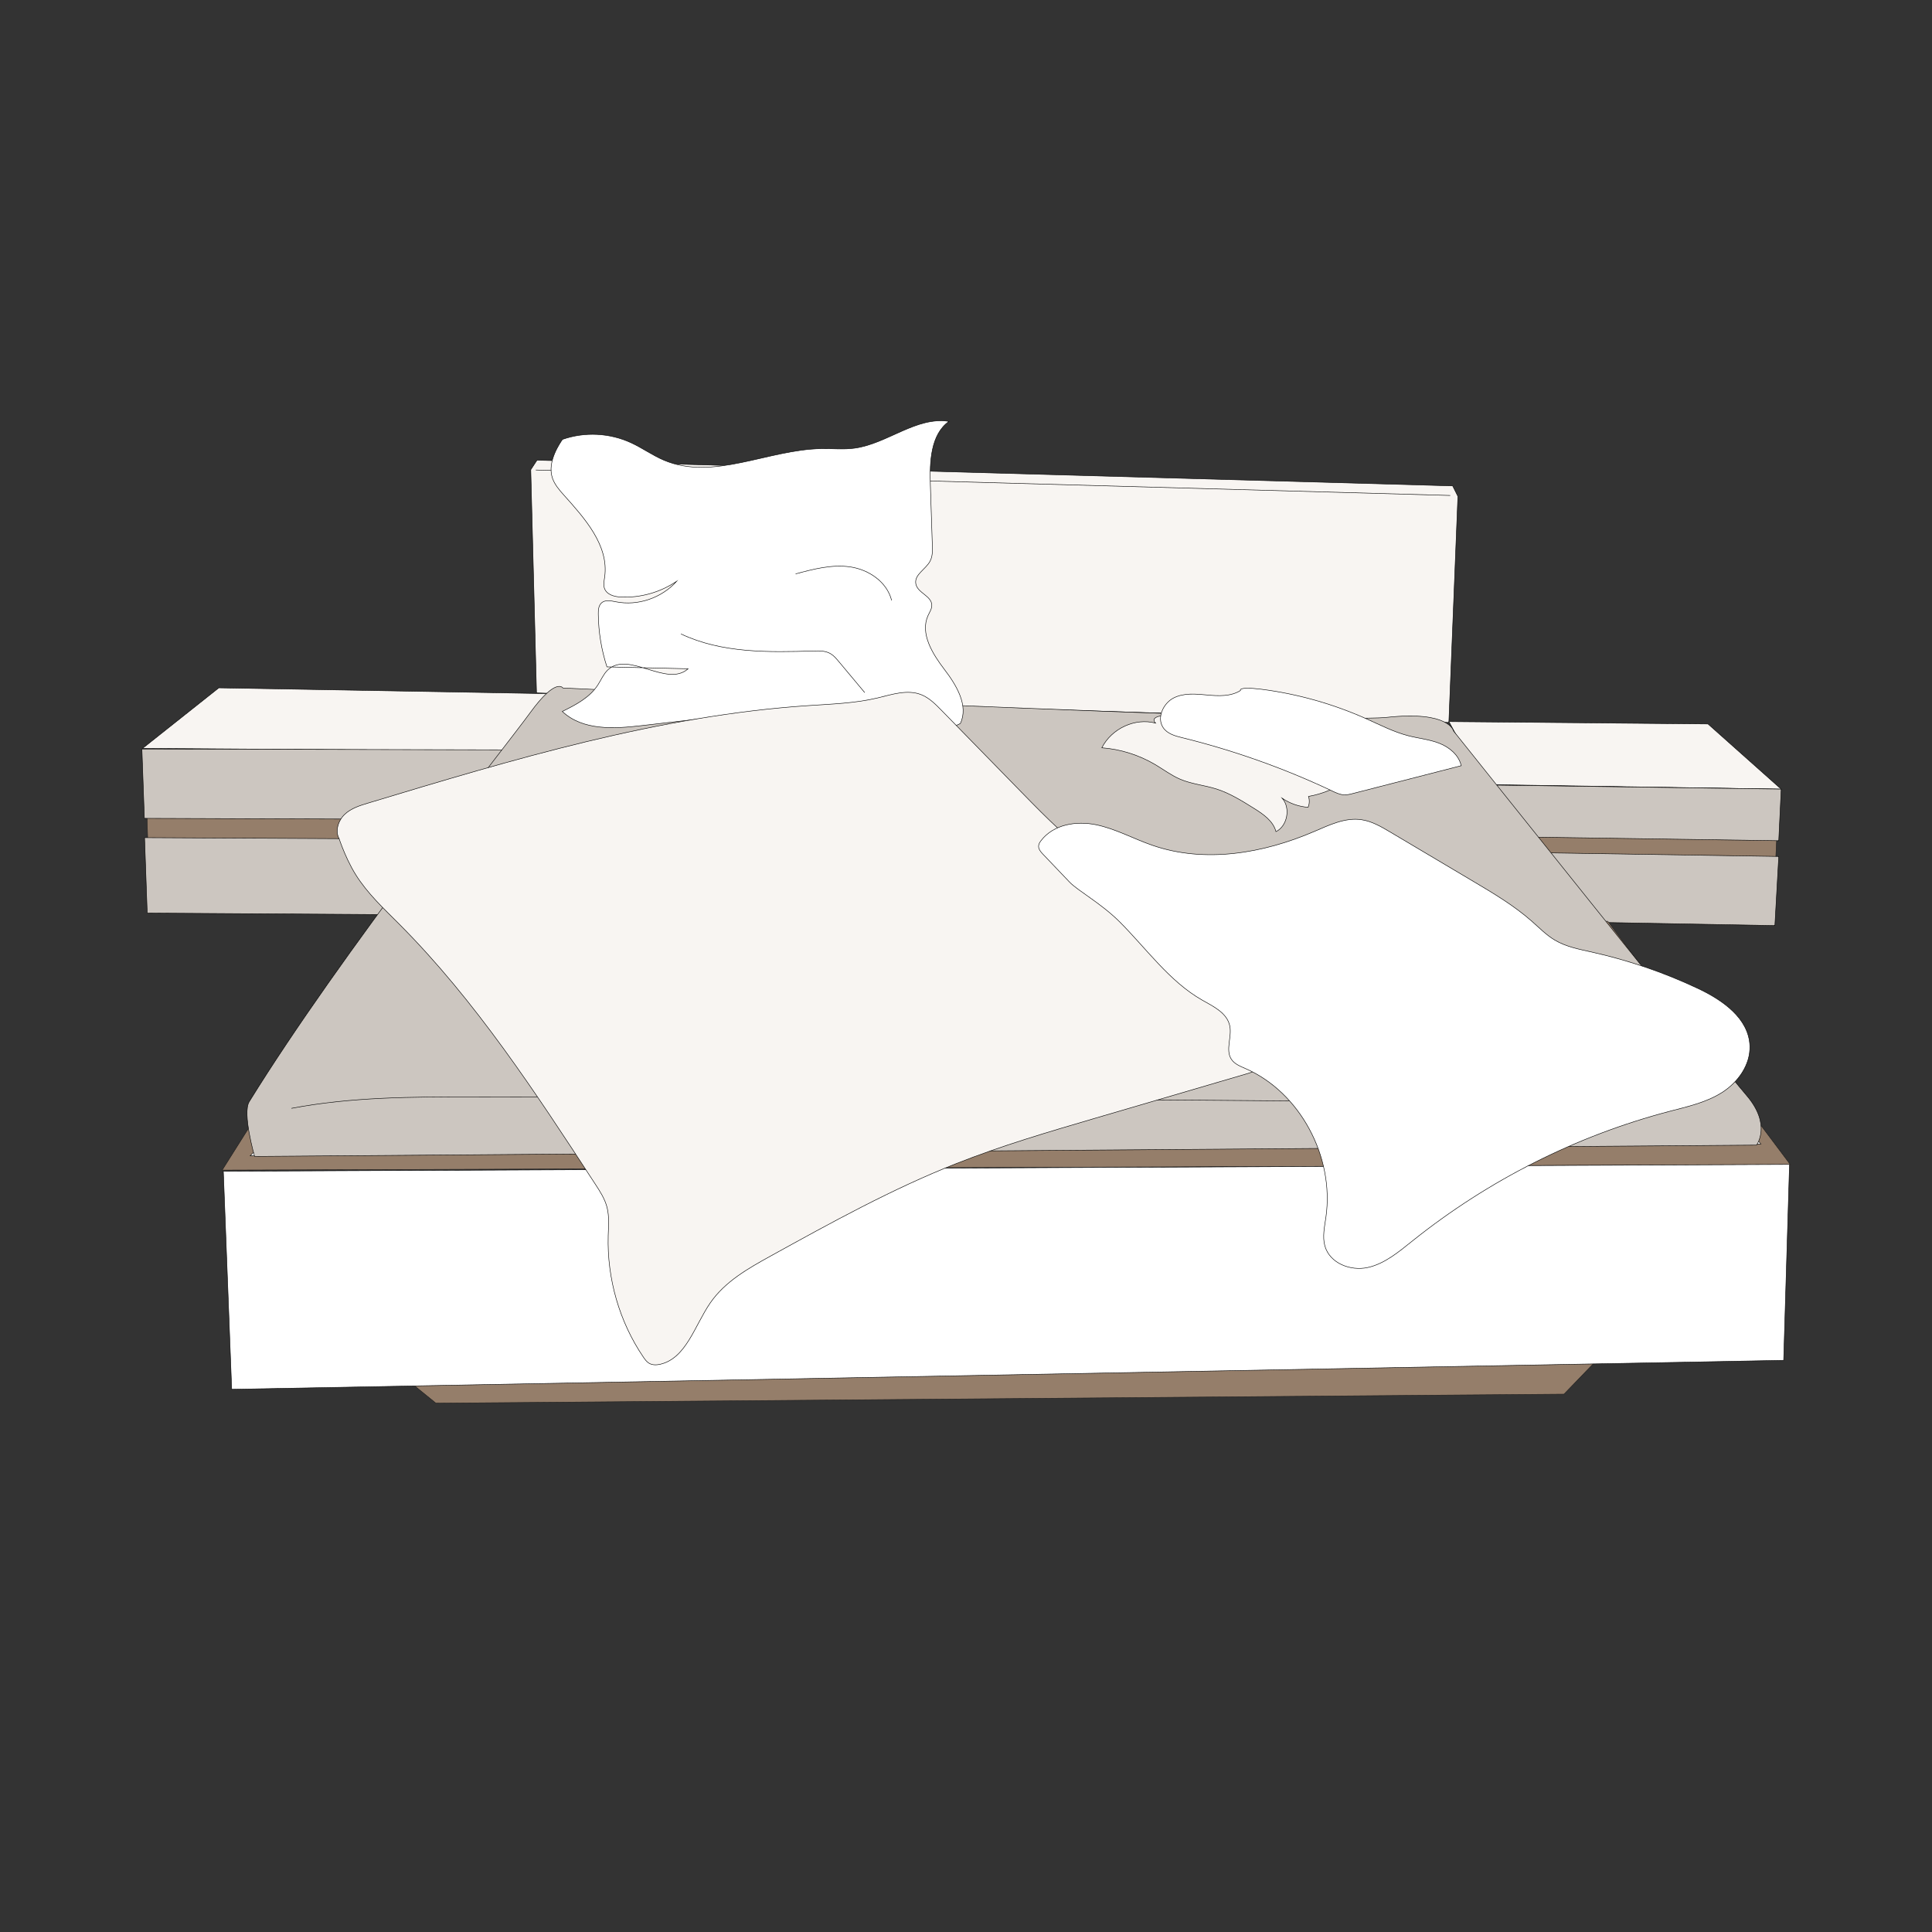 <?xml version="1.0" encoding="utf-8"?><!--Generator: Adobe Illustrator 25.4.1, SVG Export Plug-In . SVG Version: 6.00 Build 0)--><svg version="1.1" xmlns="http://www.w3.org/2000/svg" xmlns:xlink="http://www.w3.org/1999/xlink" x="0px" y="0px" viewBox="0 0 4000 4000" style="enable-background:new 0 0 4000 4000" xml:space="preserve"><rect x="0" y="0" width="4000" height="4000" fill="#333333" stroke="none"/><style type="text/css">.st0{fill:#F8F5F2;stroke:#000000;stroke-miterlimit:10;}
	.st1{fill:#957E6A;stroke:#1C1C1C;stroke-miterlimit:10;}
	.st2{fill:#CCC6C0;stroke:#000000;stroke-miterlimit:10;}
	.st3{fill:#FFFFFF;stroke:#000000;stroke-miterlimit:10;}
	.st4{fill:none;stroke:#000000;stroke-miterlimit:10;}</style><g id="Ebene_2"><polygon class="st0" points="1111.8,952.8 1098.9,972.5 1110.8,1434.6 2999.7,1495.8 3018.4,1027.7 3007.6,1006 	"/><polygon class="st0" points="3536.2,1498.9 2999.8,1494 3070.6,1624.2 3687.8,1633.9 	"/><polygon class="st1" points="3670.1,1916.3 3683.2,1633.9 3068.9,1625.2 3040.3,1904.7 	"/><polygon class="st2" points="3682.7,1740.6 3687.8,1633.8 3073.4,1625.2 3063.6,1731.6 	"/><polygon class="st2" points="3674.7,1916.3 3682.7,1773.2 3059,1763.5 3044.9,1904.9 	"/><polygon class="st1" points="786.9,1904.3 776,1921.6 772.9,1926.4 460,2422.6 3706.9,2411.4 3328.7,1907.4 	"/><polygon class="st3" points="884.1,2024.9 518,2393 3645.8,2368.6 3295.9,1966.5 	"/><polygon class="st1" points="783.6,2808.6 902.5,2905.1 3238.1,2886.4 3347,2773.5 	"/><polygon class="st3" points="479.7,2876.4 462.4,2425 3705,2410.8 3692.9,2816.4 	"/><polygon class="st1" points="310.7,1888.7 299.8,1550.7 1058.7,1556.8 1056.1,1895.3 	"/><polygon class="st2" points="304.8,1890.4 299.3,1734.3 1058.2,1738.2 1055.4,1895.2 	"/><path class="st3" d="M1109.4,973.1l1893.2,52.7L1109.4,973.1z"/><polygon class="st0" points="1135.3,1436.2 453.1,1424.1 295.2,1549.4 1055.2,1554.5 	"/><polygon class="st2" points="298.9,1694.3 293.8,1550.7 1052.5,1552.5 1049.4,1696.9 	"/><path class="st2" d="M516,2280.9c-14.8,23.9,11.1,113.3,11.1,113.3l3109.6-23.4c0,0,32-41.9-21-103.3s-606.3-754-606.3-754
		s-8.5-42.4-138.2-28.3c-129.8,14.1-1705.8-60.8-1705.8-60.8s-14-22.8-67.6,51C1044.1,1549.3,707.8,1970.6,516,2280.9z"/><path class="st4" d="M603.4,2294.7c123.8-23.6,250.4-23.8,376.3-23.7c823.3,0.6,1646.6,7.7,2470,14.8"/></g><g id="Ebene_4"><path class="st3" d="M1164.5,909.7c46.1-16.1,98-13.5,142.5,7.2c23,10.6,43.9,25.8,67.2,35.7c102.3,43.7,215.7-22,326.1-23.7
		c23-0.4,46.2,2.1,69.1-1c67.7-9.2,127.8-66.2,195.3-55.4c-37.8,27-40.1,83.3-38.5,131.2c1.4,41.7,2.8,83.4,4.1,125.1
		c0.4,11.2,0.6,22.9-4.5,32.7c-8.9,17.2-33.3,28-29.7,47.3c3.5,18.8,32.2,24.6,33.1,43.7c0.3,7.8-4.4,14.6-7.7,21.7
		c-17.1,37.2,9.1,79.5,33.8,111.8c24.7,32.3,50.6,74.9,33,111.9c-22.4,13.4-54.5,4.7-67.9-18.5c-3-5.2-5.5-11.3-10.6-14.1
		c-10.1-5.6-21.5,5.3-26.2,16.2c-4.7,10.9-8,24.1-18.3,29.2c-21.3-38.2-76.5-18.7-118.3-24.9c-20.3-3-39.1-13.4-59.2-17.7
		c-21.9-4.7-44.5-2.2-66.6,0.4c-97.6,11.3-195.2,22.5-292.8,33.8c-56.9,6.6-121.5,10.7-164.2-29.3c27.7-13.7,56.7-28.6,73.8-55.2
		c6.6-10.2,11.3-21.9,19.9-30.3c42.8-41.6,122.5,36.9,166.8-2.9c-56-1.3-112.1-2.6-168.1-3.9c-11.4-35.1-17.5-72.1-17.9-109.2
		c-0.1-8,0.4-16.9,5.9-22.5c7.7-7.9,20.2-5.1,30.8-3c45.2,8.9,94.2-7.7,125.7-42.6c-34,23-75,34.6-115.5,32.7
		c-13.6-0.6-29.7-4.8-34.2-18.2c-2.5-7.4-0.6-15.5,0.5-23.3c9.2-65.7-41.7-121.8-85.2-170.4c-9.2-10.3-18.5-21.2-23-34.5
		C1131.9,955.1,1160.7,915.7,1164.5,909.7z"/><path class="st0" d="M702.4,1737.1c-9.3-16.2-2.2-38.2,11.1-50.9c13.3-12.7,31.3-18.3,48.6-23.5
		c299.3-90.4,601.5-181.3,912.6-201.9c47.6-3.2,95.7-4.7,142.2-15.8c30.1-7.2,62-18.2,90.8-6.6c16.3,6.6,29.3,19.7,41.8,32.5
		c55.2,56.5,110.5,113.1,165.7,169.6c52.4,53.6,105.4,107.7,167.6,148.3c38.7,25.2,81.2,45.3,114,78.4
		c57.9,58.5,77.5,149.4,135.5,207.9c18.2,18.4,40,33.2,54.8,54.7c13.3,19.3,20.1,43.3,19.1,67.1c-0.2,4.8-0.8,9.8-3.2,13.9
		c-4.1,6.9-12.3,9.6-19.8,11.8c-104.9,30.7-209.7,61.5-314.6,92.2c-97.2,28.5-194.5,57-288.8,94.3
		c-132.9,52.5-258.8,122.1-384.4,191.4c-46.3,25.6-94.2,52.6-124.8,96.9c-32.1,46.4-49.8,114.6-103.4,127.1
		c-7.8,1.8-16.4,2.1-23.3-2c-5.1-3-8.7-8.1-12.1-13.1c-49.3-72.6-75.2-162.2-72.6-251.1c0.6-19.5,2.4-39.3-2.3-58.2
		c-4.5-17.9-14.7-33.6-24.7-48.9c-123.2-188.8-247.6-379.2-405.3-537.6c-32.2-32.3-66.1-63.7-90.5-102.8
		C711.9,1771.6,697.8,1722.7,702.4,1737.1z"/><path class="st3" d="M2214.3,1826.2c-18.3-19.2-36.7-38.4-55-57.7c-4.6-4.8-9.5-10.5-9-17.3c0.3-4,2.6-7.6,5-10.7
		c25.7-33.8,73-41.3,113.7-33c40.7,8.3,77.9,29.2,117.2,42.7c108.6,37.4,228.7,16.8,334.3-28.5c31.5-13.5,64.4-29.6,98.2-24.6
		c21.7,3.1,41.3,14.7,60.4,26c57.3,34,114.6,68,171.9,102.1c41.6,24.7,83.5,49.6,120.2,81.9c15.6,13.7,30.2,28.8,47.9,39.3
		c23.4,13.9,50.4,18.9,76.7,24.8c75.8,16.9,149.9,42.3,220.5,75.7c49.9,23.6,104.6,61.4,106.6,118.5c1.4,39.7-25.1,75.8-57.5,96.4
		c-32.5,20.6-70.5,29.1-107.4,38.7c-193,50.4-375.9,142.4-533.7,268.7c-28.5,22.8-57.7,47.5-92.9,55.1c-35.2,7.6-78.2-8.6-88.4-44.7
		c-5.4-19.3-0.6-39.9,2.2-59.8c17.9-125.3-54.5-258.9-166.6-307.5c-11-4.8-23-9.4-29.5-19.7c-12.2-19.4,1.6-45.5-2.9-68.2
		c-5.4-27.2-33.9-40.6-57.2-53.8c-68.1-38.7-115.5-106.8-171.6-162.7C2279,1869.8,2231.3,1844.1,2214.3,1826.2z"/><path class="st0" d="M2392.4,1497.1c-42.3-11.3-90.6,10.9-111.2,51.1c38.8,2.9,77,14.9,110.9,35c17,10.1,33.1,22.2,51.2,30
		c23.9,10.2,50.2,12.4,74.9,20.2c27.9,8.8,53.2,24.7,78.2,40.3c19,11.9,39.5,25.9,45.4,48.1c23.7-11.6,30.6-49,12.9-69.1
		c16,10.9,34.6,17.4,53.6,18.7c2.9-7,3.2-15.2,0.8-22.5c28.5-5,56-16.3,80.1-32.9c3.5-2.4,7.3-5.4,8.3-9.7c1.6-7-4.6-13.1-10.2-17.4
		c-40.6-31.4-83.9-64-134.1-69.6c-43.4-4.8-88.1,11.2-130.3-0.5c-25.4-7-47.5-23.6-72.6-31.7
		C2416.3,1476.2,2377.9,1481.8,2392.4,1497.1z"/><path class="st3" d="M2568.2,1429.7c-20.2,12.6-45.5,11.4-69,9.2c-23.5-2.2-48.5-4.6-69.6,6.3c-21.1,10.9-35.1,40.8-21.5,61.1
		c8.7,13.1,25,17.5,39.9,21.1c106.4,26.2,210.3,63.1,310,110.2c7.8,3.7,15.8,7.5,24.4,8c6.6,0.4,13.2-1.3,19.7-3
		c74.4-19.1,148.8-38.2,223.2-57.3c-5.1-22.4-24.7-38.3-45.3-46.4s-42.8-10.1-64.2-15.6c-30.2-7.8-58.4-22.4-87-35.2
		c-69.3-30.9-142.7-51.6-217.5-61.1C2589.7,1424.3,2565.7,1423.2,2568.2,1429.7z"/><path class="st3" d="M1647.2,1188.2c37-10,75.2-20,113.1-14.5c37.9,5.5,75.9,30.6,85.7,69.3"/><path class="st3" d="M1409.8,1312.5c84.9,40.1,181.6,38.1,274.6,35.3c11.9-0.4,24.5-0.6,35,5.5c6.7,3.9,11.8,10,16.9,16
		c18,21.5,36,43.1,54,64.6"/></g><g id="Ebene_3"/></svg>